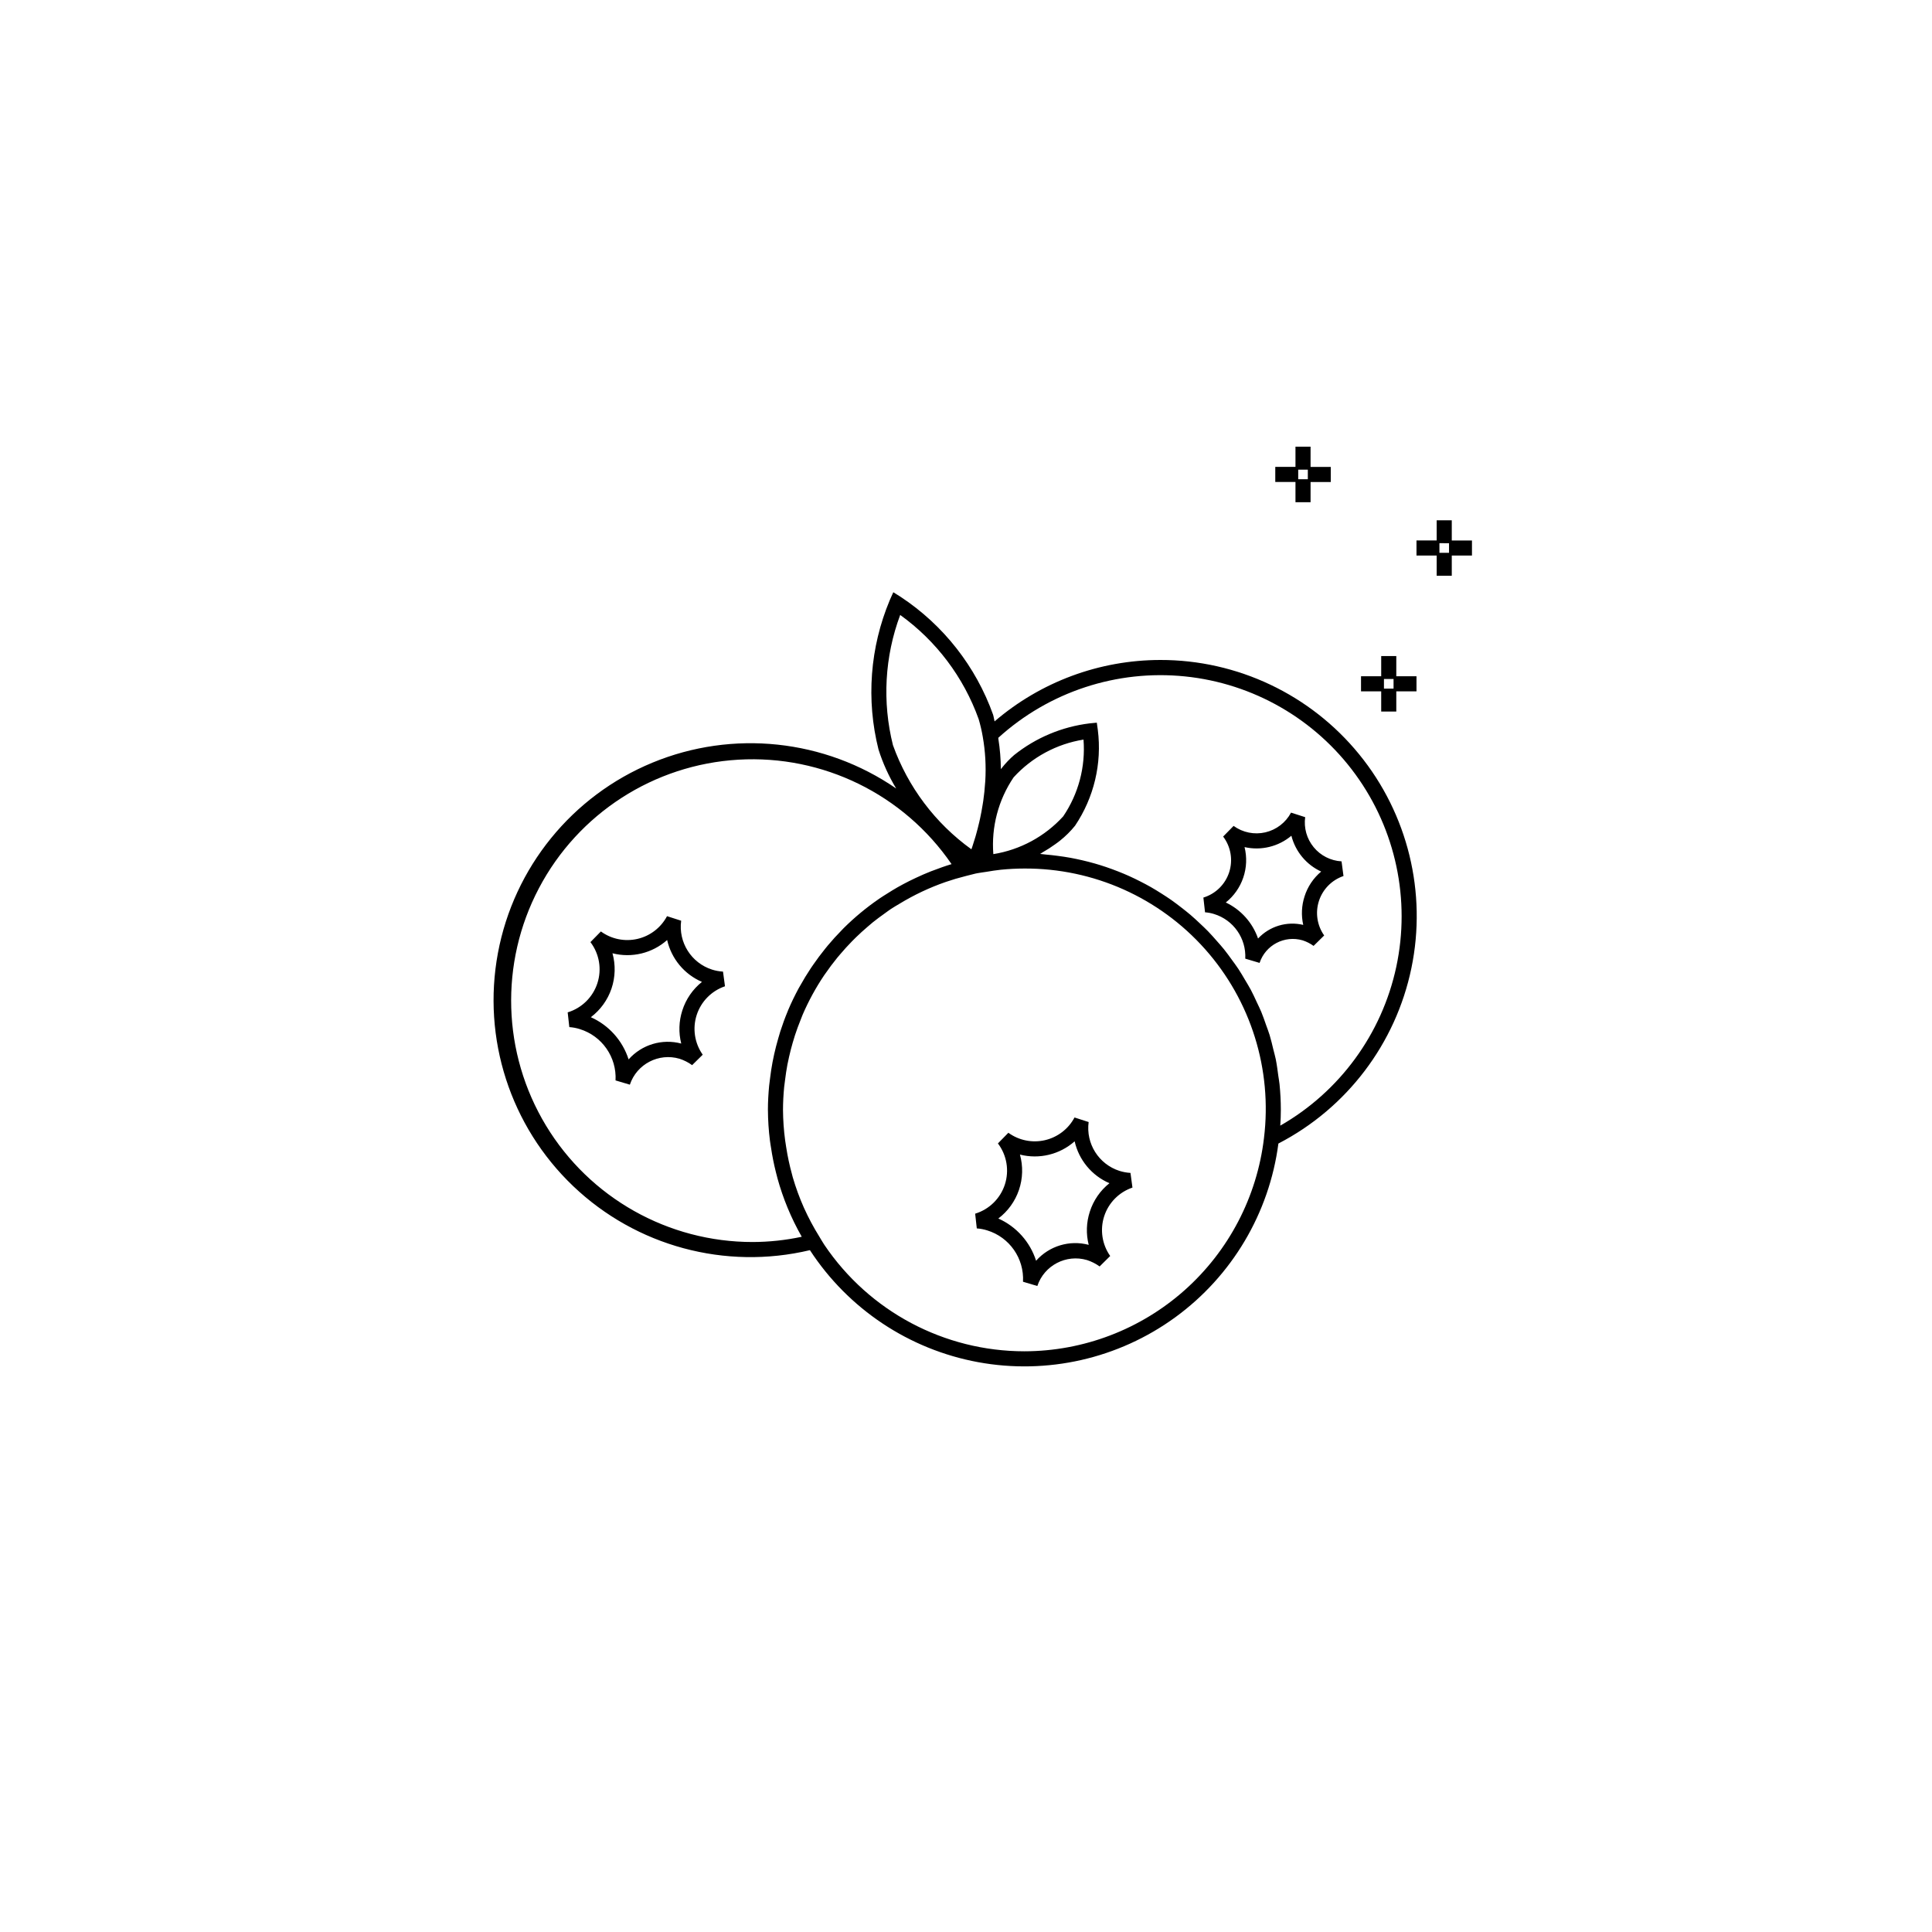 <?xml version="1.0" encoding="UTF-8"?>
<!-- Uploaded to: SVG Repo, www.svgrepo.com, Generator: SVG Repo Mixer Tools -->
<svg fill="#000000" width="800px" height="800px" version="1.1" viewBox="144 144 512 512" xmlns="http://www.w3.org/2000/svg">
 <path d="m451.48 318.9c-16.109 0.016-31.688 5.785-43.91 16.277-0.152-0.59-0.207-1.176-0.387-1.766v-0.004c-4.57-12.789-13.164-23.75-24.5-31.234l-1.949-1.223-0.941 2.102h0.004c-5.25 12.523-6.297 26.414-2.981 39.582 1.145 3.613 2.719 7.082 4.68 10.324-18.984-13.066-43.293-15.641-64.598-6.844-21.301 8.797-36.707 27.777-40.941 50.434s3.281 45.914 19.969 61.812c16.688 15.895 40.285 22.273 62.711 16.945 10.16 15.586 26.277 26.316 44.578 29.684 18.301 3.363 37.184-0.93 52.227-11.883 15.043-10.953 24.926-27.602 27.344-46.055 18.148-9.398 31.094-26.473 35.246-46.484 4.152-20.008-0.934-40.824-13.844-56.668s-32.273-25.023-52.707-25zm-25.719 41.445c-4.863 5.336-11.391 8.863-18.516 10.008-0.562-7.195 1.328-14.371 5.371-20.348 4.867-5.336 11.395-8.859 18.523-10.004 0.57 7.195-1.328 14.371-5.379 20.344zm-43.199-53.379v0.004c9.566 6.883 16.816 16.508 20.793 27.602 0.457 1.543 0.82 3.109 1.09 4.691 0.68 3.871 0.902 7.809 0.664 11.734-0.008 0.141-0.027 0.273-0.035 0.414-0.105 1.66-0.277 3.266-0.496 4.797-0.047 0.328-0.102 0.637-0.152 0.961-0.207 1.312-0.441 2.578-0.699 3.758-0.07 0.328-0.145 0.648-0.219 0.965-0.262 1.117-0.527 2.168-0.797 3.117-0.07 0.246-0.141 0.504-0.207 0.738-0.281 0.953-0.555 1.809-0.801 2.543l-0.137 0.41-0.137 0.371-0.004-0.004c-9.562-6.883-16.809-16.504-20.785-27.598-2.863-11.43-2.195-23.461 1.922-34.5zm-26.094 164.79c-4.262 0.91-8.605 1.375-12.965 1.391-22.418 0.027-43.215-11.684-54.816-30.867-11.598-19.18-12.312-43.039-1.875-62.879 10.434-19.84 30.496-32.77 52.875-34.078 22.379-1.309 43.812 9.191 56.488 27.68-1.664 0.496-3.289 1.082-4.898 1.699-0.176 0.066-0.352 0.125-0.527 0.191-1.367 0.535-2.703 1.125-4.027 1.746-0.59 0.273-1.172 0.555-1.75 0.844-1.066 0.539-2.117 1.09-3.152 1.68-0.895 0.508-1.762 1.051-2.629 1.598-0.746 0.473-1.504 0.93-2.234 1.434l0.004 0.004c-3.356 2.305-6.5 4.91-9.391 7.781-0.172 0.172-0.328 0.352-0.5 0.523-1.285 1.301-2.512 2.652-3.684 4.051-0.258 0.309-0.508 0.621-0.762 0.938-1.07 1.324-2.09 2.684-3.055 4.086-0.234 0.34-0.473 0.672-0.699 1.016-1.023 1.539-1.984 3.117-2.883 4.738-0.105 0.195-0.227 0.379-0.332 0.574-1.012 1.875-1.945 3.793-2.781 5.762-0.043 0.102-0.078 0.211-0.121 0.316-0.734 1.762-1.391 3.559-1.977 5.387-0.191 0.59-0.352 1.195-0.527 1.793-0.402 1.383-0.766 2.781-1.082 4.195-0.156 0.707-0.305 1.418-0.441 2.133-0.27 1.418-0.48 2.852-0.656 4.293-0.082 0.664-0.184 1.32-0.246 1.988-0.195 2.102-0.32 4.219-0.32 6.367h0.004c0.016 2.715 0.191 5.426 0.531 8.117 0.078 0.648 0.199 1.289 0.297 1.938 0.324 2.168 0.746 4.297 1.27 6.391 0.137 0.543 0.266 1.082 0.418 1.621h-0.004c1.484 5.398 3.637 10.59 6.402 15.457zm59.004 30.352c-21.242-0.008-41.094-10.562-52.98-28.168l-0.301-0.477c-0.387-0.582-0.723-1.199-1.09-1.793-1.504-2.418-2.848-4.938-4.019-7.531l-0.027-0.055c-1.172-2.637-2.164-5.352-2.973-8.121-0.078-0.266-0.133-0.543-0.207-0.809-0.641-2.324-1.145-4.688-1.516-7.07-0.098-0.609-0.199-1.215-0.281-1.828-0.363-2.691-0.555-5.402-0.574-8.117 0-2.043 0.117-4.055 0.305-6.047 0.062-0.645 0.164-1.281 0.246-1.922 0.168-1.352 0.363-2.691 0.613-4.012 0.137-0.711 0.293-1.414 0.453-2.121 0.285-1.266 0.609-2.519 0.969-3.754 0.188-0.652 0.379-1.301 0.59-1.941 0.445-1.367 0.945-2.711 1.48-4.039 0.184-0.457 0.352-0.926 0.543-1.379v-0.004c1.57-3.644 3.473-7.137 5.688-10.43 0.094-0.141 0.199-0.273 0.297-0.414 1.004-1.461 2.062-2.879 3.184-4.254 0.254-0.312 0.523-0.617 0.785-0.926 0.992-1.172 2.023-2.309 3.098-3.406 0.352-0.359 0.707-0.719 1.07-1.07 1.012-0.988 2.062-1.934 3.141-2.856 0.449-0.383 0.891-0.773 1.348-1.145 1-0.809 2.047-1.566 3.094-2.316 0.574-0.406 1.125-0.84 1.715-1.227 0.746-0.496 1.535-0.934 2.305-1.402l-0.008 0.004c3.84-2.336 7.918-4.258 12.164-5.734l0.066-0.023c1.68-0.574 3.394-1.086 5.144-1.523 0.18-0.047 0.359-0.098 0.543-0.141l2.191-0.551 0.496-0.098c0.77-0.152 1.562-0.234 2.34-0.359 1.289-0.207 2.574-0.434 3.875-0.562 2.055-0.199 4.129-0.316 6.234-0.316 18.289-0.086 35.73 7.695 47.883 21.363 12.152 13.668 17.84 31.898 15.613 50.051l-0.004 0.039v0.004c-1.848 15.547-9.328 29.879-21.027 40.289-11.699 10.406-26.805 16.168-42.465 16.191zm67.816-59.812c0.102-1.445 0.148-2.824 0.148-4.156 0-2.301-0.121-4.57-0.344-6.812-0.074-0.758-0.23-1.488-0.328-2.238-0.195-1.473-0.383-2.945-0.672-4.387-0.176-0.875-0.43-1.715-0.641-2.578-0.312-1.281-0.602-2.566-0.984-3.82-0.273-0.902-0.621-1.766-0.934-2.652-0.414-1.172-0.805-2.352-1.281-3.492-0.371-0.891-0.801-1.742-1.207-2.613-0.508-1.09-1-2.188-1.566-3.242-0.457-0.859-0.973-1.684-1.465-2.519-0.598-1.016-1.184-2.031-1.832-3.012-0.543-0.824-1.137-1.605-1.711-2.402-0.68-0.938-1.352-1.875-2.074-2.773-0.621-0.773-1.285-1.508-1.938-2.25-0.758-0.863-1.512-1.723-2.312-2.547-0.691-0.711-1.418-1.387-2.137-2.066-0.832-0.785-1.668-1.566-2.539-2.309-0.762-0.648-1.547-1.258-2.336-1.875-0.898-0.699-1.805-1.391-2.738-2.047-0.82-0.574-1.66-1.117-2.508-1.656-0.965-0.617-1.938-1.215-2.934-1.785-0.871-0.496-1.758-0.961-2.652-1.418-1.027-0.527-2.062-1.031-3.117-1.504-0.922-0.414-1.852-0.801-2.793-1.172-1.082-0.426-2.172-0.828-3.277-1.203-0.961-0.324-1.934-0.629-2.91-0.91-1.133-0.324-2.273-0.617-3.426-0.883-1-0.23-2-0.445-3.016-0.633-1.176-0.215-2.359-0.391-3.555-0.543-1.031-0.133-2.062-0.254-3.106-0.34-0.488-0.039-0.965-0.129-1.457-0.16 0.238-0.125 0.465-0.32 0.703-0.453l-0.004 0.004c1.117-0.629 2.199-1.324 3.234-2.078 0.449-0.324 0.887-0.625 1.32-0.977v-0.004c1.477-1.172 2.816-2.5 4-3.969 5.019-7.461 7.164-16.488 6.031-25.406l-0.266-1.902-1.91 0.188h0.004c-7.316 0.887-14.242 3.793-20 8.391-1.199 1.039-2.297 2.191-3.281 3.438l-0.238 0.309c-0.02-2.688-0.238-5.367-0.66-8.023-0.016-0.098-0.008-0.191-0.023-0.289 13.441-12.207 31.438-18.125 49.504-16.27 18.062 1.852 34.484 11.301 45.164 25.988 10.68 14.684 14.605 33.219 10.805 50.977-3.805 17.754-14.98 33.055-30.738 42.078zm-42.617 12.008 0.004-0.004c-5.504-1.766-8.945-7.223-8.172-12.949l-3.742-1.207c-1.621 3.043-4.484 5.238-7.844 6.016-3.363 0.777-6.894 0.062-9.688-1.965l-2.769 2.824c2.356 3.109 3.043 7.172 1.844 10.883-1.203 3.711-4.141 6.598-7.875 7.734l0.434 3.906c0.938 0.062 1.863 0.238 2.758 0.523 5.914 1.816 9.828 7.43 9.488 13.609l3.797 1.129v-0.004c1.824-5.461 7.648-8.5 13.176-6.867 1.188 0.387 2.312 0.957 3.328 1.691l2.805-2.773c-2.16-3.066-2.75-6.973-1.59-10.543 1.16-3.566 3.938-6.379 7.488-7.586l-0.523-3.887c-0.988-0.059-1.969-0.238-2.914-0.535zm-7.863 10.82v-0.004c-0.922 2.84-1.023 5.883-0.289 8.777-5.07-1.344-10.465 0.285-13.945 4.211-1.59-4.988-5.231-9.059-10.008-11.191 2.543-1.922 4.453-4.566 5.473-7.59 1.023-3.019 1.113-6.281 0.258-9.352 5.117 1.301 10.543-0.016 14.496-3.512 1.121 4.961 4.547 9.086 9.219 11.102-2.445 1.945-4.254 4.578-5.203 7.555zm-100.12-64.172v-0.004c-5.5-1.766-8.945-7.223-8.172-12.949l-3.746-1.203c-1.617 3.047-4.477 5.246-7.84 6.023-3.363 0.777-6.894 0.059-9.688-1.973l-2.769 2.824c2.359 3.109 3.047 7.172 1.844 10.883-1.203 3.711-4.144 6.602-7.875 7.734l0.434 3.906c0.938 0.062 1.863 0.238 2.762 0.523 5.91 1.816 9.824 7.43 9.488 13.605l3.797 1.129h-0.004c1.828-5.465 7.652-8.496 13.176-6.867 1.191 0.387 2.312 0.957 3.328 1.691l2.809-2.769h-0.004c-2.16-3.066-2.75-6.973-1.59-10.543 1.164-3.566 3.938-6.379 7.492-7.59l-0.523-3.887c-0.992-0.055-1.973-0.234-2.918-0.535zm-7.863 10.824v-0.004c-0.922 2.844-1.023 5.887-0.289 8.781-5.07-1.352-10.469 0.277-13.949 4.203-1.59-4.984-5.231-9.055-10.008-11.188 2.547-1.922 4.453-4.566 5.477-7.586 1.02-3.023 1.109-6.281 0.258-9.355 5.113 1.312 10.543-0.004 14.488-3.512 1.125 4.961 4.555 9.086 9.223 11.098-2.441 1.949-4.254 4.582-5.199 7.559zm165.06-51.219-3.746-1.203c-1.406 2.644-3.891 4.551-6.809 5.227-2.922 0.676-5.988 0.051-8.414-1.707l-2.769 2.824c2.047 2.699 2.641 6.231 1.598 9.453-1.043 3.219-3.598 5.731-6.836 6.715l0.438 3.906c0.812 0.055 1.613 0.207 2.391 0.453 5.144 1.578 8.555 6.453 8.27 11.828l3.797 1.129h-0.004c1.574-4.742 6.625-7.383 11.418-5.977 1.035 0.336 2.008 0.832 2.891 1.469l2.812-2.766h-0.004c-1.879-2.664-2.391-6.055-1.383-9.156 1.008-3.102 3.418-5.543 6.504-6.594l-0.516-3.887c-2.875-0.164-5.555-1.523-7.383-3.75-1.832-2.223-2.648-5.113-2.254-7.969zm-0.164 21v-0.004c-0.793 2.441-0.914 5.051-0.348 7.555-4.352-1.035-8.922 0.344-11.977 3.609-1.453-4.199-4.531-7.641-8.547-9.551 2.148-1.711 3.758-4.008 4.637-6.609 0.883-2.602 0.996-5.402 0.336-8.066 4.379 0.992 8.973-0.121 12.41-3.012 1.066 4.191 3.965 7.68 7.894 9.496-2.066 1.73-3.594 4.012-4.406 6.578zm-2.406-104.47h4v-5.352h5.352v-4h-5.352v-5.356h-4v5.352h-5.352v4h5.352zm0.727-6.078v-2.547h2.547v2.547zm21.992 61.559h4v-5.356h5.352v-4h-5.352v-5.352h-4v5.352h-5.348v4h5.348zm0.73-6.078v-2.547h2.543v2.547zm23.324-39.258h-5.352v-5.352h-4v5.348h-5.352v4h5.352v5.352h4v-5.356h5.352zm-6.078 0.727v2.547l-2.543-0.008v-2.547z"/>
</svg>